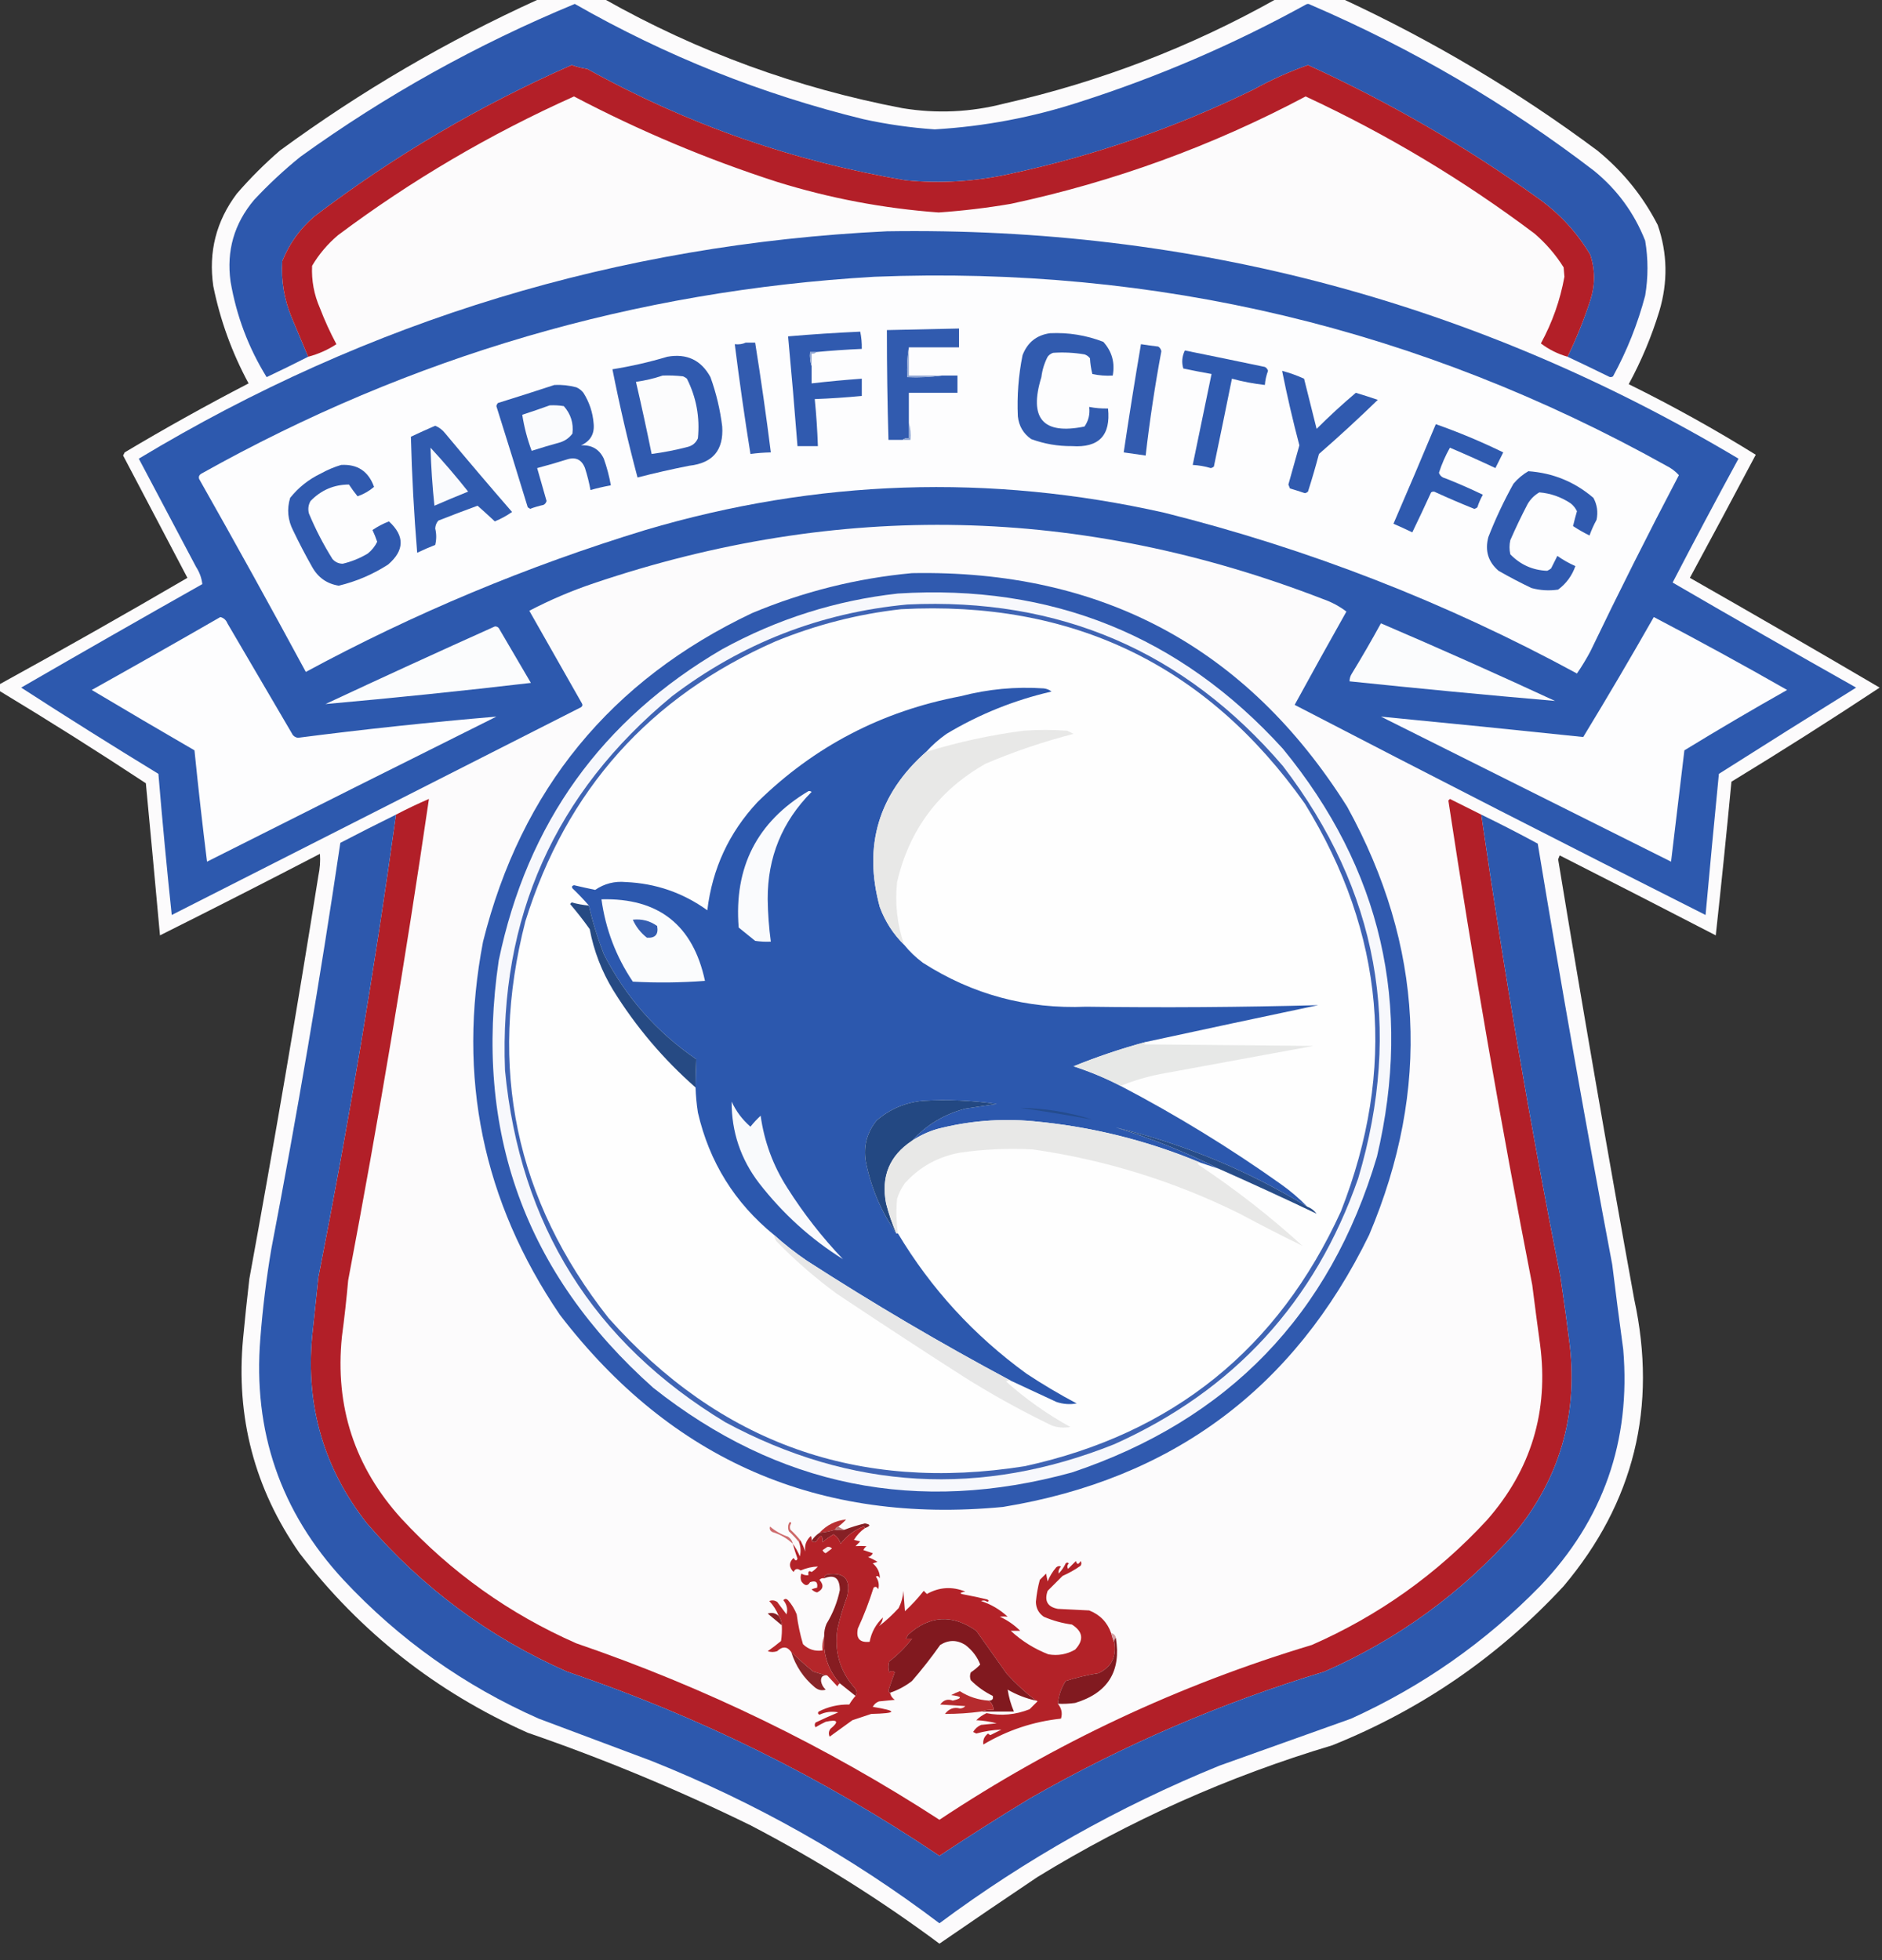 <?xml version="1.0" encoding="UTF-8"?>
<!DOCTYPE svg PUBLIC "-//W3C//DTD SVG 1.1//EN" "http://www.w3.org/Graphics/SVG/1.1/DTD/svg11.dtd">
<svg xmlns="http://www.w3.org/2000/svg" version="1.1" width="1200px" height="1250px" style="shape-rendering:geometricPrecision; text-rendering:geometricPrecision; image-rendering:optimizeQuality; fill-rule:evenodd; clip-rule:evenodd" xmlns:xlink="http://www.w3.org/1999/xlink">
<rect width="100%" height="100%" fill="#333333" stroke="none"/>
<g><path style="opacity:0.991" fill="#fefdfe" d="M 343.5,-0.5 C 357.5,-0.5 371.5,-0.5 385.5,-0.5C 444.922,33.033 508.256,56.2 575.5,69C 597.345,72.575 619.012,71.575 640.5,66C 701.496,52.156 759.163,29.989 813.5,-0.5C 827.833,-0.5 842.167,-0.5 856.5,-0.5C 913.969,26.198 967.969,58.365 1018.5,96C 1034.68,109.177 1047.52,125.01 1057,143.5C 1063.23,161.543 1063.56,179.877 1058,198.5C 1053.06,214.667 1046.56,230.167 1038.5,245C 1066.31,258.732 1093.31,273.732 1119.5,290C 1105.63,316.246 1091.63,342.413 1077.5,368.5C 1118.03,391.596 1158.37,414.929 1198.5,438.5C 1167.42,459.058 1135.92,479.058 1104,498.5C 1100.9,531.216 1097.57,563.883 1094,596.5C 1060.91,579.372 1027.74,562.372 994.5,545.5C 994.167,546.333 993.833,547.167 993.5,548C 1008.89,641.641 1025.06,735.141 1042,828.5C 1056.91,897.188 1041.91,958.188 997,1011.5C 955.495,1056.32 906.328,1090.15 849.5,1113C 783.086,1132.88 720.419,1160.88 661.5,1197C 640.563,1211.05 619.73,1225.22 599,1239.5C 560.954,1211.21 520.787,1186.05 478.5,1164C 432.381,1141.41 385.048,1121.74 336.5,1105C 278.281,1079.11 229.781,1040.94 191,990.5C 162.294,949.349 150.294,903.683 155,853.5C 156.187,840.818 157.52,828.151 159,815.5C 174.638,730.002 189.305,644.336 203,558.5C 203.998,553.857 204.332,549.19 204,544.5C 170.156,562.089 136.156,579.422 102,596.5C 99.066,564.16 96.066,531.827 93,499.5C 62.199,479.187 31.032,459.52 -0.5,440.5C -0.5,439.167 -0.5,437.833 -0.5,436.5C 39.77,414.363 79.77,391.697 119.5,368.5C 105.816,342.463 92.149,316.463 78.5,290.5C 78.833,289.833 79.167,289.167 79.5,288.5C 105.384,273.057 131.718,258.39 158.5,244.5C 147.925,224.94 140.425,204.273 136,182.5C 132.832,160.685 137.832,141.018 151,123.5C 159.5,113.667 168.667,104.5 178.5,96C 230.015,58.23 285.015,26.063 343.5,-0.5 Z"/></g>
<g><path style="opacity:1" fill="#2d58ad" d="M 999.5,227.5 C 1005.15,215.865 1009.98,203.865 1014,191.5C 1017.13,181.789 1017.13,172.122 1014,162.5C 1005.63,148.465 994.801,136.632 981.5,127C 935.313,93.808 886.147,65.308 834,41.5C 822.141,45.676 810.641,50.843 799.5,57C 749.741,81.365 697.741,99.365 643.5,111C 621.688,115.811 599.688,117.145 577.5,115C 505.745,102.952 438.078,79.286 374.5,44C 371.081,43.479 367.748,42.645 364.5,41.5C 305.815,67.324 251.149,99.49 200.5,138C 191.312,145.847 184.479,155.347 180,166.5C 179.185,178.944 181.185,190.944 186,202.5C 189.512,210.855 193.012,219.188 196.5,227.5C 187.82,231.923 178.986,236.256 170,240.5C 158.408,221.734 150.741,201.401 147,179.5C 144.314,159.922 149.314,142.589 162,127.5C 171.179,117.655 181.012,108.489 191.5,100C 245.798,60.837 304.131,28.337 366.5,2.5C 424.39,35.611 485.724,60.111 550.5,76C 565.513,79.288 580.68,81.454 596,82.5C 627.574,80.652 658.407,74.819 688.5,65C 738.508,48.997 786.508,28.331 832.5,3C 833.5,2.333 834.5,2.333 835.5,3C 900.502,30.978 960.835,66.311 1016.5,109C 1031.23,121.051 1042.06,135.884 1049,153.5C 1050.95,165.153 1050.95,176.819 1049,188.5C 1044.25,206.505 1037.41,223.672 1028.5,240C 1027.5,240.667 1026.5,240.667 1025.5,240C 1016.77,235.716 1008.11,231.549 999.5,227.5 Z"/></g>
<g><path style="opacity:1" fill="#b31f28" d="M 999.5,227.5 C 993.181,225.674 987.515,222.841 982.5,219C 989.798,205.605 994.798,191.438 997.5,176.5C 997.333,174.5 997.167,172.5 997,170.5C 991.956,162.449 985.789,155.283 978.5,149C 933.088,114.829 884.421,85.663 832.5,61.5C 773.009,93.08 710.342,115.913 644.5,130C 629.257,132.601 613.923,134.434 598.5,135.5C 563.435,132.942 529.102,126.442 495.5,116C 450.779,101.557 407.612,83.39 366,61.5C 312.344,85.559 262.177,115.059 215.5,150C 208.873,155.62 203.373,162.12 199,169.5C 198.55,178.839 200.217,187.839 204,196.5C 207.016,204.377 210.516,212.044 214.5,219.5C 208.987,223.121 202.987,225.788 196.5,227.5C 193.012,219.188 189.512,210.855 186,202.5C 181.185,190.944 179.185,178.944 180,166.5C 184.479,155.347 191.312,145.847 200.5,138C 251.149,99.49 305.815,67.324 364.5,41.5C 367.748,42.645 371.081,43.479 374.5,44C 438.078,79.286 505.745,102.952 577.5,115C 599.688,117.145 621.688,115.811 643.5,111C 697.741,99.365 749.741,81.365 799.5,57C 810.641,50.843 822.141,45.676 834,41.5C 886.147,65.308 935.313,93.808 981.5,127C 994.801,136.632 1005.63,148.465 1014,162.5C 1017.13,172.122 1017.13,181.789 1014,191.5C 1009.98,203.865 1005.15,215.865 999.5,227.5 Z"/></g>
<g><path style="opacity:1" fill="#2d59ae" d="M 565.5,147.5 C 760.447,144.483 941.447,192.816 1108.5,292.5C 1094.25,318.675 1080.25,345.008 1066.5,371.5C 1105.34,394.086 1144.34,416.42 1183.5,438.5C 1154.25,456.708 1125.08,475.042 1096,493.5C 1093.06,523.494 1090.22,553.494 1087.5,583.5C 999.82,539.327 912.486,494.661 825.5,449.5C 836.38,429.57 847.38,409.737 858.5,390C 853.973,386.568 848.973,383.901 843.5,382C 689.698,322.464 534.698,319.131 378.5,372C 364.349,376.77 350.682,382.604 337.5,389.5C 348.667,409.167 359.833,428.833 371,448.5C 371.617,449.449 371.451,450.282 370.5,451C 283.5,495.167 196.5,539.333 109.5,583.5C 106.338,553.544 103.504,523.544 101,493.5C 71.581,475.542 42.414,457.209 13.5,438.5C 51.871,416.3 90.371,394.3 129,372.5C 128.573,368.619 127.24,364.953 125,361.5C 112.833,338.5 100.667,315.5 88.5,292.5C 235.332,204.043 394.332,155.71 565.5,147.5 Z"/></g>
<g><path style="opacity:1" fill="#fdfdfe" d="M 557.5,176.5 C 737.303,169.369 905.636,209.536 1062.5,297C 1065.56,298.523 1068.22,300.523 1070.5,303C 1051.02,340.128 1032.19,377.628 1014,415.5C 1011.42,420.333 1008.58,425 1005.5,429.5C 922.146,384.216 834.479,350.05 742.5,327C 631.171,301.944 520.838,305.611 411.5,338C 336.301,360.954 264.134,391.121 195,428.5C 172.735,387.246 150.068,346.246 127,305.5C 126.493,304.004 126.993,302.837 128.5,302C 262.002,227.216 405.002,185.383 557.5,176.5 Z"/></g>
<g><path style="opacity:1" fill="#315baf" d="M 579.5,221.5 C 578.51,227.645 578.177,233.978 578.5,240.5C 586.019,240.825 593.352,240.492 600.5,239.5C 603.833,239.5 607.167,239.5 610.5,239.5C 610.5,243.167 610.5,246.833 610.5,250.5C 600.167,250.5 589.833,250.5 579.5,250.5C 579.5,256.833 579.5,263.167 579.5,269.5C 579.5,272.833 579.5,276.167 579.5,279.5C 577.901,279.232 576.568,279.566 575.5,280.5C 572.5,280.5 569.5,280.5 566.5,280.5C 565.826,257.173 565.493,233.839 565.5,210.5C 580.833,210.167 596.167,209.833 611.5,209.5C 611.5,213.5 611.5,217.5 611.5,221.5C 600.833,221.5 590.167,221.5 579.5,221.5 Z"/></g>
<g><path style="opacity:1" fill="#305aaf" d="M 520.5,224.5 C 519.167,224.5 517.833,224.5 516.5,224.5C 516.19,227.713 516.523,230.713 517.5,233.5C 517.5,237.167 517.5,240.833 517.5,244.5C 528.14,243.26 538.806,242.26 549.5,241.5C 549.5,245.167 549.5,248.833 549.5,252.5C 539.522,253.468 529.522,254.134 519.5,254.5C 520.497,264.476 521.164,274.476 521.5,284.5C 517.167,284.5 512.833,284.5 508.5,284.5C 506.68,261.15 504.68,237.816 502.5,214.5C 517.809,213.194 533.142,212.194 548.5,211.5C 549.244,215.119 549.577,218.785 549.5,222.5C 539.815,222.919 530.148,223.586 520.5,224.5 Z"/></g>
<g><path style="opacity:1" fill="#315baf" d="M 669.5,212.5 C 681.249,211.951 692.583,213.784 703.5,218C 708.998,224.093 710.998,231.259 709.5,239.5C 705.098,239.772 700.765,239.439 696.5,238.5C 695.676,235.215 695.176,231.882 695,228.5C 694.097,227.299 692.931,226.465 691.5,226C 684.859,224.881 678.192,224.547 671.5,225C 670.069,225.465 668.903,226.299 668,227.5C 665.895,231.583 664.562,235.917 664,240.5C 655.88,266.906 665.046,277.406 691.5,272C 694.076,268.285 695.076,264.118 694.5,259.5C 698.452,260.272 702.452,260.605 706.5,260.5C 708.33,277.669 700.664,285.669 683.5,284.5C 674.517,284.581 665.85,283.081 657.5,280C 652.509,276.531 649.676,271.697 649,265.5C 648.409,252.372 649.409,239.372 652,226.5C 655.144,218.359 660.977,213.692 669.5,212.5 Z"/></g>
<g><path style="opacity:1" fill="#325baf" d="M 475.5,218.5 C 477.5,218.5 479.5,218.5 481.5,218.5C 485.221,241.773 488.554,265.107 491.5,288.5C 487.143,288.586 482.81,288.92 478.5,289.5C 474.778,266.223 471.445,242.89 468.5,219.5C 471.059,219.802 473.393,219.468 475.5,218.5 Z"/></g>
<g><path style="opacity:1" fill="#325baf" d="M 727.5,219.5 C 731.142,220.08 734.809,220.58 738.5,221C 739.578,221.674 740.245,222.674 740.5,224C 736.389,246.06 733.055,268.227 730.5,290.5C 725.833,289.833 721.167,289.167 716.5,288.5C 719.922,265.459 723.588,242.459 727.5,219.5 Z"/></g>
<g><path style="opacity:1" fill="#92a8d5" d="M 579.5,221.5 C 579.5,227.5 579.5,233.5 579.5,239.5C 586.5,239.5 593.5,239.5 600.5,239.5C 593.352,240.492 586.019,240.825 578.5,240.5C 578.177,233.978 578.51,227.645 579.5,221.5 Z"/></g>
<g><path style="opacity:1" fill="#2f5aaf" d="M 755.5,223.5 C 772.486,226.931 789.486,230.431 806.5,234C 807.516,234.519 808.182,235.353 808.5,236.5C 807.414,239.42 806.748,242.42 806.5,245.5C 799.387,244.704 792.387,243.37 785.5,241.5C 781.736,260.152 777.903,278.819 774,297.5C 773.439,298.022 772.772,298.355 772,298.5C 768.239,297.381 764.406,296.714 760.5,296.5C 764.499,277.177 768.499,257.844 772.5,238.5C 766.501,237.444 760.501,236.277 754.5,235C 753.34,231.101 753.673,227.267 755.5,223.5 Z"/></g>
<g><path style="opacity:1" fill="#305aaf" d="M 425.5,227.5 C 437.9,225.286 447.067,229.619 453,240.5C 456.685,250.738 459.185,261.238 460.5,272C 461.482,287.019 454.482,295.353 439.5,297C 428.412,299.184 417.412,301.684 406.5,304.5C 400.417,281.668 395.084,258.668 390.5,235.5C 402.458,233.578 414.124,230.912 425.5,227.5 Z"/></g>
<g><path style="opacity:1" fill="#92a8d5" d="M 520.5,224.5 C 519.791,225.404 518.791,225.737 517.5,225.5C 517.5,228.167 517.5,230.833 517.5,233.5C 516.523,230.713 516.19,227.713 516.5,224.5C 517.833,224.5 519.167,224.5 520.5,224.5 Z"/></g>
<g><path style="opacity:1" fill="#305aaf" d="M 817.5,236.5 C 822.289,237.763 826.955,239.43 831.5,241.5C 834.167,252.167 836.833,262.834 839.5,273.5C 847.533,265.465 855.867,257.798 864.5,250.5C 869.192,251.897 873.859,253.397 878.5,255C 866.3,266.868 853.8,278.368 841,289.5C 838.869,297.559 836.536,305.559 834,313.5C 833.439,314.022 832.772,314.355 832,314.5C 828.851,313.422 825.684,312.422 822.5,311.5C 822.167,310.667 821.833,309.833 821.5,309C 823.833,300.667 826.167,292.333 828.5,284C 824.35,268.256 820.683,252.422 817.5,236.5 Z"/></g>
<g><path style="opacity:1" fill="#fcfcfd" d="M 422.5,239.5 C 426.846,239.334 431.179,239.501 435.5,240C 436.416,240.374 437.25,240.874 438,241.5C 443.997,253.482 446.33,266.148 445,279.5C 443.749,282.381 441.583,284.214 438.5,285C 430.914,286.981 423.247,288.481 415.5,289.5C 412.381,274.12 409.048,258.787 405.5,243.5C 411.413,242.689 417.08,241.356 422.5,239.5 Z"/></g>
<g><path style="opacity:1" fill="#2f5aaf" d="M 353.5,245.5 C 358.248,245.275 362.915,245.775 367.5,247C 369.286,247.785 370.786,248.951 372,250.5C 375.78,256.507 377.947,263.007 378.5,270C 379.208,276.582 376.542,281.249 370.5,284C 377.313,283.65 382.146,286.484 385,292.5C 386.974,298.062 388.474,303.729 389.5,309.5C 385.12,310.293 380.786,311.293 376.5,312.5C 375.649,307.775 374.482,303.108 373,298.5C 370.89,293.055 367.056,291.222 361.5,293C 355.193,294.993 348.859,296.826 342.5,298.5C 344.493,305.482 346.493,312.482 348.5,319.5C 348.182,320.647 347.516,321.481 346.5,322C 343.607,322.631 340.774,323.464 338,324.5C 337.5,324.167 337,323.833 336.5,323.5C 329.936,301.975 323.27,280.475 316.5,259C 316.645,258.228 316.978,257.561 317.5,257C 329.644,253.228 341.644,249.395 353.5,245.5 Z"/></g>
<g><path style="opacity:1" fill="#fafbfd" d="M 350.5,258.5 C 353.518,258.335 356.518,258.502 359.5,259C 363.956,264.034 365.789,269.867 365,276.5C 363.062,279.106 360.562,280.939 357.5,282C 351.28,283.709 345.114,285.542 339,287.5C 336.199,279.958 334.199,272.291 333,264.5C 338.952,262.572 344.785,260.572 350.5,258.5 Z"/></g>
<g><path style="opacity:1" fill="#2f5aaf" d="M 915.5,270.5 C 930.176,275.671 944.51,281.671 958.5,288.5C 956.827,291.869 955.16,295.202 953.5,298.5C 943.917,293.973 934.25,289.639 924.5,285.5C 921.631,290.574 919.298,295.907 917.5,301.5C 918.189,303.353 919.522,304.519 921.5,305C 929.658,308.216 937.658,311.716 945.5,315.5C 944.058,318.05 942.892,320.716 942,323.5C 941.439,324.022 940.772,324.355 940,324.5C 931.751,321.195 923.585,317.695 915.5,314C 914.5,313.333 913.5,313.333 912.5,314C 908.593,322.56 904.593,331.06 900.5,339.5C 896.542,337.57 892.542,335.737 888.5,334C 897.644,312.88 906.644,291.714 915.5,270.5 Z"/></g>
<g><path style="opacity:1" fill="#305baf" d="M 277.5,271.5 C 280.056,272.543 282.223,274.21 284,276.5C 297.979,293.314 312.146,309.98 326.5,326.5C 323.126,328.862 319.46,330.862 315.5,332.5C 311.809,329.031 308.143,325.697 304.5,322.5C 296.133,325.567 287.8,328.734 279.5,332C 278.296,333.353 277.629,335.019 277.5,337C 278.35,340.552 278.35,344.052 277.5,347.5C 273.593,349.038 269.76,350.704 266,352.5C 263.963,327.864 262.629,303.197 262,278.5C 267.209,276.051 272.376,273.717 277.5,271.5 Z"/></g>
<g><path style="opacity:1" fill="#869fd0" d="M 579.5,269.5 C 580.482,272.962 580.815,276.629 580.5,280.5C 578.833,280.5 577.167,280.5 575.5,280.5C 576.568,279.566 577.901,279.232 579.5,279.5C 579.5,276.167 579.5,272.833 579.5,269.5 Z"/></g>
<g><path style="opacity:1" fill="#fafbfd" d="M 274.5,285.5 C 282.822,294.494 290.822,303.828 298.5,313.5C 291.285,316.404 284.119,319.404 277,322.5C 275.71,310.196 274.877,297.862 274.5,285.5 Z"/></g>
<g><path style="opacity:1" fill="#305aaf" d="M 217.5,296.5 C 227.961,295.901 234.961,300.568 238.5,310.5C 235.427,313.124 231.927,315.124 228,316.5C 226.054,314.119 224.221,311.619 222.5,309C 212.939,309.025 204.772,312.525 198,319.5C 196.578,322.03 196.245,324.697 197,327.5C 201.219,337.606 206.219,347.273 212,356.5C 213.722,358.444 215.889,359.444 218.5,359.5C 224.153,358.175 229.486,356.009 234.5,353C 237.103,350.906 239.103,348.406 240.5,345.5C 239.632,342.934 238.632,340.434 237.5,338C 240.779,335.777 244.279,333.943 248,332.5C 258.122,341.783 257.956,350.949 247.5,360C 237.766,366.283 227.266,370.783 216,373.5C 208.458,372.31 202.791,368.31 199,361.5C 194.745,353.991 190.745,346.324 187,338.5C 183.487,331.704 182.82,324.704 185,317.5C 190.299,310.873 196.799,305.706 204.5,302C 208.707,299.66 213.041,297.826 217.5,296.5 Z"/></g>
<g><path style="opacity:1" fill="#305aaf" d="M 974.5,300.5 C 990.203,301.602 1004.04,307.268 1016,317.5C 1018.37,321.894 1019.04,326.56 1018,331.5C 1016.22,334.72 1014.72,338.053 1013.5,341.5C 1009.87,339.7 1006.37,337.7 1003,335.5C 1003.73,332.425 1004.56,329.258 1005.5,326C 1004.56,324.056 1003.23,322.389 1001.5,321C 995.352,316.914 988.685,314.58 981.5,314C 978.333,315.833 975.833,318.333 974,321.5C 970.061,329.045 966.394,336.712 963,344.5C 962.333,347.5 962.333,350.5 963,353.5C 969.493,360.167 977.327,363.667 986.5,364C 987.416,363.626 988.25,363.126 989,362.5C 990.34,359.798 991.673,357.131 993,354.5C 996.59,357.046 1000.42,359.213 1004.5,361C 1002.34,367.15 998.677,372.15 993.5,376C 987.747,376.851 982.08,376.517 976.5,375C 969.342,371.588 962.342,367.922 955.5,364C 948.863,358.289 946.696,351.123 949,342.5C 953.568,330.79 958.901,319.457 965,308.5C 967.775,305.22 970.942,302.554 974.5,300.5 Z"/></g>
<g><path style="opacity:1" fill="#305aaf" d="M 581.5,365.5 C 702.529,363.248 795.029,412.915 859,514.5C 907.776,603.218 912.443,694.218 873,787.5C 825.211,885.505 747.378,943.338 639.5,961C 522.382,972.172 428.216,931.339 357,838.5C 307.784,766.093 291.451,686.76 308,600.5C 332.221,503.62 389.388,433.787 479.5,391C 512.296,377.264 546.296,368.764 581.5,365.5 Z"/></g>
<g><path style="opacity:1" fill="#f7f8fc" d="M 572.5,378.5 C 670.551,372.327 752.384,405.327 818,477.5C 880.782,554.042 900.782,640.708 878,737.5C 848.108,838.392 783.274,905.559 683.5,939C 585.133,966.072 496.133,948.072 416.5,885C 334.774,812.178 301.941,721.345 318,612.5C 336.174,525.034 383.674,458.868 460.5,414C 495.618,394.729 532.951,382.896 572.5,378.5 Z"/></g>
<g><path style="opacity:1" fill="#3f64b4" d="M 578.5,385.5 C 675.436,380.904 755.269,415.237 818,488.5C 878.616,567.745 894.616,655.411 866,751.5C 838.531,830.304 786.698,886.804 710.5,921C 625.607,954.917 542.94,950.251 462.5,907C 378.321,856.036 331.487,781.202 322,682.5C 318.244,585.199 353.744,505.699 428.5,444C 472.929,410.245 522.929,390.745 578.5,385.5 Z"/></g>
<g><path style="opacity:1" fill="#fefefe" d="M 574.5,388.5 C 683.629,382.655 769.462,423.988 832,512.5C 882.883,595.212 890.549,681.879 855,772.5C 814.974,860.18 747.808,914.347 653.5,935C 547.464,951.883 458.964,920.383 388,840.5C 328.661,765.151 310.995,680.818 335,587.5C 361.042,503.79 414.209,444.29 494.5,409C 520.32,398.428 546.986,391.595 574.5,388.5 Z"/></g>
<g><path style="opacity:1" fill="#fdfdfe" d="M 140.5,393.5 C 142.624,394.031 144.124,395.365 145,397.5C 158.667,420.833 172.333,444.167 186,467.5C 186.777,469.215 188.11,470.215 190,470.5C 232.097,465.065 274.264,460.565 316.5,457C 254.922,487.705 193.422,518.539 132,549.5C 129.058,525.867 126.392,502.2 124,478.5C 102.084,465.793 80.251,452.959 58.5,440C 86.001,424.636 113.334,409.136 140.5,393.5 Z"/></g>
<g><path style="opacity:1" fill="#fdfdfe" d="M 1054.5,393.5 C 1083.1,408.467 1111.43,423.967 1139.5,440C 1117.42,452.455 1095.59,465.288 1074,478.5C 1071.17,502.163 1068.33,525.83 1065.5,549.5C 1003.83,518.667 942.167,487.833 880.5,457C 923.541,461.15 966.541,465.483 1009.5,470C 1024.9,444.692 1039.9,419.192 1054.5,393.5 Z"/></g>
<g><path style="opacity:1" fill="#fbfcfd" d="M 880.5,397.5 C 917.715,413.439 954.715,429.939 991.5,447C 947.829,443.221 904.162,439.055 860.5,434.5C 860.491,432.692 860.991,431.025 862,429.5C 868.443,418.942 874.609,408.275 880.5,397.5 Z"/></g>
<g><path style="opacity:1" fill="#fbfcfd" d="M 315.5,399.5 C 316.496,399.414 317.329,399.748 318,400.5C 324.833,412.167 331.667,423.833 338.5,435.5C 294.84,440.609 251.174,445.109 207.5,449C 243.471,432.177 279.471,415.677 315.5,399.5 Z"/></g>
<g><path style="opacity:1" fill="#2c58ae" d="M 590.5,479.5 C 560.137,506.419 550.304,539.419 561,578.5C 564.434,587.723 569.601,595.723 576.5,602.5C 579.998,606.831 583.998,610.664 588.5,614C 620.146,634.246 654.812,643.58 692.5,642C 741.85,642.67 791.183,642.337 840.5,641C 803.787,648.729 767.12,656.562 730.5,664.5C 714.826,668.749 699.492,673.916 684.5,680C 694.87,683.354 704.87,687.52 714.5,692.5C 749.975,711.064 783.975,731.897 816.5,755C 822.652,759.323 828.319,764.157 833.5,769.5C 795.525,746.352 754.858,729.518 711.5,719C 734.392,726.01 756.392,734.844 777.5,745.5C 773.5,744.167 769.5,742.833 765.5,741.5C 731.308,727.202 695.641,718.369 658.5,715C 637.851,713.137 617.517,714.804 597.5,720C 591.748,721.711 586.414,724.211 581.5,727.5C 590.605,717.427 601.939,710.594 615.5,707C 622.167,706 628.833,705 635.5,704C 619.902,701.749 604.236,701.083 588.5,702C 577.297,703.064 567.464,707.23 559,714.5C 552.8,722.103 550.467,730.77 552,740.5C 555.314,757.301 561.814,772.634 571.5,786.5C 571.833,786.5 572.167,786.5 572.5,786.5C 593.621,821.798 620.954,851.631 654.5,876C 664.836,882.837 675.503,889.17 686.5,895C 682.074,895.791 677.741,895.457 673.5,894C 663.807,889.486 654.14,884.986 644.5,880.5C 600.11,856.805 556.777,831.305 514.5,804C 507.107,798.974 500.107,793.474 493.5,787.5C 468.445,767.064 452.279,741.064 445,709.5C 444.17,704.192 443.67,698.859 443.5,693.5C 443.594,687.465 443.761,681.465 444,675.5C 418.669,658.168 399.002,635.835 385,608.5C 381.01,598.153 377.843,587.819 375.5,577.5C 372.204,573.702 368.704,570.036 365,566.5C 364.409,565.517 364.743,564.85 366,564.5C 370.483,565.563 374.983,566.563 379.5,567.5C 385.359,563.494 391.859,561.827 399,562.5C 418.143,563.325 435.477,569.325 451,580.5C 454.175,553.953 464.842,530.953 483,511.5C 519.139,476.009 562.306,453.509 612.5,444C 629.9,439.45 647.567,437.783 665.5,439C 667.384,439.216 669.051,439.883 670.5,441C 646.676,446.492 624.342,455.492 603.5,468C 598.718,471.381 594.385,475.214 590.5,479.5 Z"/></g>
<g><path style="opacity:1" fill="#e8e8e7" d="M 576.5,602.5 C 569.601,595.723 564.434,587.723 561,578.5C 550.304,539.419 560.137,506.419 590.5,479.5C 610.761,473.249 631.427,468.749 652.5,466C 661.833,465.333 671.167,465.333 680.5,466C 681.833,466.667 683.167,467.333 684.5,468C 665.335,472.944 646.668,479.277 628.5,487C 598.622,503.881 579.789,529.048 572,562.5C 570.543,576.223 572.043,589.556 576.5,602.5 Z"/></g>
<g><path style="opacity:1" fill="#fafbfd" d="M 515.5,504.5 C 516.239,504.369 516.906,504.536 517.5,505C 498.698,523.894 489.365,546.727 489.5,573.5C 489.62,582.55 490.287,591.55 491.5,600.5C 488.15,600.665 484.817,600.498 481.5,600C 478,597.167 474.5,594.333 471,591.5C 467.914,553 482.747,524 515.5,504.5 Z"/></g>
<g><path style="opacity:1" fill="#b21f28" d="M 944.5,519.5 C 958.739,618.27 975.573,716.603 995,814.5C 997.186,829.132 999.186,843.799 1001,858.5C 1005.91,903.243 994.239,942.909 966,977.5C 931.971,1015.86 891.471,1045.36 844.5,1066C 778.728,1085.89 716.061,1112.89 656.5,1147C 637.056,1158.79 617.889,1170.95 599,1183.5C 525.295,1133.9 446.129,1094.73 361.5,1066C 311.842,1044.09 269.342,1012.59 234,971.5C 206.598,936.611 194.931,896.945 199,852.5C 200.333,839.836 201.667,827.17 203,814.5C 222.31,716.637 238.81,618.304 252.5,519.5C 259.416,515.874 266.416,512.541 273.5,509.5C 258.493,612.209 241.326,714.542 222,816.5C 220.93,828.53 219.597,840.53 218,852.5C 213.49,896.968 226.157,935.635 256,968.5C 287.658,1002.74 324.824,1029.24 367.5,1048C 449.477,1076.07 526.643,1113.57 599,1160.5C 672.457,1111.69 751.623,1074.53 836.5,1049C 879.176,1030.24 916.342,1003.74 948,969.5C 976.232,937.458 987.565,900.125 982,857.5C 980.261,844.852 978.594,832.185 977,819.5C 957.014,716.919 939.181,613.919 923.5,510.5C 923.833,510.167 924.167,509.833 924.5,509.5C 931.193,512.847 937.86,516.18 944.5,519.5 Z"/></g>
<g><path style="opacity:1" fill="#2d58ad" d="M 252.5,519.5 C 238.81,618.304 222.31,716.637 203,814.5C 201.667,827.17 200.333,839.836 199,852.5C 194.931,896.945 206.598,936.611 234,971.5C 269.342,1012.59 311.842,1044.09 361.5,1066C 446.129,1094.73 525.295,1133.9 599,1183.5C 617.889,1170.95 637.056,1158.79 656.5,1147C 716.061,1112.89 778.728,1085.89 844.5,1066C 891.471,1045.36 931.971,1015.86 966,977.5C 994.239,942.909 1005.91,903.243 1001,858.5C 999.186,843.799 997.186,829.132 995,814.5C 975.573,716.603 958.739,618.27 944.5,519.5C 956.63,525.398 968.63,531.565 980.5,538C 995.305,627.662 1011.14,717.162 1028,806.5C 1030.2,824.522 1032.54,842.522 1035,860.5C 1039.95,918.982 1022.29,969.316 982,1011.5C 947.137,1047.19 906.97,1075.35 861.5,1096C 833.5,1106 805.5,1116 777.5,1126C 713.51,1152.1 654.01,1185.6 599,1226.5C 542.747,1183.94 481.58,1149.44 415.5,1123C 391.5,1114 367.5,1105 343.5,1096C 295.969,1074.98 254.469,1045.48 219,1007.5C 178.871,964.119 161.204,912.786 166,853.5C 167.477,834.394 169.811,815.394 173,796.5C 189.502,710.488 204.169,624.155 217,537.5C 228.782,531.359 240.615,525.359 252.5,519.5 Z"/></g>
<g><path style="opacity:1" fill="#fbfcfd" d="M 383.5,573.5 C 419.887,572.553 441.887,589.886 449.5,625.5C 434.178,626.666 418.844,626.833 403.5,626C 392.811,610.108 386.144,592.608 383.5,573.5 Z"/></g>
<g><path style="opacity:1" fill="#264a83" d="M 375.5,577.5 C 377.843,587.819 381.01,598.153 385,608.5C 399.002,635.835 418.669,658.168 444,675.5C 443.761,681.465 443.594,687.465 443.5,693.5C 422.943,675.442 405.443,654.775 391,631.5C 383.641,619.425 378.641,606.425 376,592.5C 372.075,586.985 367.908,581.652 363.5,576.5C 363.833,576.167 364.167,575.833 364.5,575.5C 368.105,576.49 371.772,577.156 375.5,577.5 Z"/></g>
<g><path style="opacity:1" fill="#345db0" d="M 403.5,586.5 C 409.233,585.891 414.4,587.224 419,590.5C 419.989,595.84 417.822,598.34 412.5,598C 408.497,594.845 405.497,591.012 403.5,586.5 Z"/></g>
<g><path style="opacity:1" fill="#e7e8e7" d="M 730.5,664.5 C 730.389,665.117 730.056,665.617 729.5,666C 765.5,666.333 801.5,666.667 837.5,667C 804.852,672.997 772.186,678.997 739.5,685C 730.815,686.749 722.482,689.249 714.5,692.5C 704.87,687.52 694.87,683.354 684.5,680C 699.492,673.916 714.826,668.749 730.5,664.5 Z"/></g>
<g><path style="opacity:1" fill="#234882" d="M 581.5,727.5 C 567.159,736.989 561.659,750.323 565,767.5C 566.677,774.032 568.844,780.366 571.5,786.5C 561.814,772.634 555.314,757.301 552,740.5C 550.467,730.77 552.8,722.103 559,714.5C 567.464,707.23 577.297,703.064 588.5,702C 604.236,701.083 619.902,701.749 635.5,704C 628.833,705 622.167,706 615.5,707C 601.939,710.594 590.605,717.427 581.5,727.5 Z"/></g>
<g><path style="opacity:1" fill="#f9fafc" d="M 466.5,702.5 C 469.321,708.663 473.321,713.996 478.5,718.5C 480.483,716.016 482.65,713.683 485,711.5C 487.31,728.098 492.976,743.431 502,757.5C 512.306,773.812 524.139,788.979 537.5,803C 517.007,790.194 499.174,774.027 484,754.5C 472.276,739.16 466.442,721.827 466.5,702.5 Z"/></g>
<g><path style="opacity:1" fill="#244c8e" d="M 650.5,706.5 C 665.984,706.691 681.317,709.191 696.5,714C 681.266,711.188 665.933,708.688 650.5,706.5 Z"/></g>
<g><path style="opacity:1" fill="#e8e8e7" d="M 765.5,741.5 C 763.621,741.393 763.288,741.893 764.5,743C 787.768,758.476 809.768,775.643 830.5,794.5C 817.4,788.112 804.066,781.279 790.5,774C 748.652,753.272 704.652,739.605 658.5,733C 643.1,732.182 627.767,732.849 612.5,735C 598.39,737.47 586.556,743.97 577,754.5C 574.806,757.554 573.139,760.888 572,764.5C 571.317,771.861 571.483,779.195 572.5,786.5C 572.167,786.5 571.833,786.5 571.5,786.5C 568.844,780.366 566.677,774.032 565,767.5C 561.659,750.323 567.159,736.989 581.5,727.5C 586.414,724.211 591.748,721.711 597.5,720C 617.517,714.804 637.851,713.137 658.5,715C 695.641,718.369 731.308,727.202 765.5,741.5 Z"/></g>
<g><path style="opacity:1" fill="#274c88" d="M 833.5,769.5 C 835.886,770.373 837.886,771.873 839.5,774C 819.006,764.255 798.339,754.755 777.5,745.5C 756.392,734.844 734.392,726.01 711.5,719C 754.858,729.518 795.525,746.352 833.5,769.5 Z"/></g>
<g><path style="opacity:1" fill="#e7e7e7" d="M 493.5,787.5 C 500.107,793.474 507.107,798.974 514.5,804C 556.777,831.305 600.11,856.805 644.5,880.5C 643.448,880.351 642.448,880.517 641.5,881C 654.057,892.221 667.723,901.888 682.5,910C 678.406,910.767 674.406,910.434 670.5,909C 651.19,899.681 632.523,889.348 614.5,878C 587.329,860.582 560.329,842.915 533.5,825C 519.78,814.953 506.946,803.786 495,791.5C 494.209,790.255 493.709,788.922 493.5,787.5 Z"/></g>
<g><path style="opacity:1" fill="#b72e31" d="M 534.5,973.5 C 533.5,973.833 532.833,974.5 532.5,975.5C 529.272,976.546 525.939,977.212 522.5,977.5C 527.105,972.531 532.772,969.697 539.5,969C 537.963,970.707 536.296,972.207 534.5,973.5 Z"/></g>
<g><path style="opacity:1" fill="#862025" d="M 551.5,974.5 C 551.44,973.957 551.107,973.624 550.5,973.5C 544.601,975.855 539.768,979.522 536,984.5C 535.218,981.924 533.718,979.924 531.5,978.5C 528.991,979.921 526.657,981.588 524.5,983.5C 524.548,978.455 523.214,978.289 520.5,983C 519.251,983.74 518.251,983.573 517.5,982.5C 518.806,980.527 520.473,978.861 522.5,977.5C 525.939,977.212 529.272,976.546 532.5,975.5C 534.741,975.954 536.741,975.954 538.5,975.5C 542.732,973.887 547.065,972.554 551.5,971.5C 555.23,972.149 555.23,973.149 551.5,974.5 Z"/></g>
<g><path style="opacity:1" fill="#b67376" d="M 534.5,973.5 C 535.671,974.345 537.005,975.011 538.5,975.5C 536.741,975.954 534.741,975.954 532.5,975.5C 532.833,974.5 533.5,973.833 534.5,973.5 Z"/></g>
<g><path style="opacity:1" fill="#cd6868" d="M 510.5,982.5 C 509.833,982.5 509.5,982.833 509.5,983.5C 507.567,981.063 505.4,978.729 503,976.5C 502.333,974.833 502.333,973.167 503,971.5C 503.654,970.304 504.154,970.304 504.5,971.5C 503.572,972.768 503.405,974.101 504,975.5C 506.372,977.703 508.539,980.037 510.5,982.5 Z"/></g>
<g><path style="opacity:1" fill="#b32228" d="M 551.5,974.5 C 548.666,976.502 546.333,979.002 544.5,982C 545.833,982.333 547.167,982.667 548.5,983C 547.5,984 546.5,985 545.5,986C 547.811,985.845 550.144,985.845 552.5,986C 551.643,986.689 550.977,987.522 550.5,988.5C 552.5,989.167 554.5,989.833 556.5,990.5C 555.91,991.799 554.91,992.632 553.5,993C 555.623,993.815 557.623,994.815 559.5,996C 558.5,996.333 557.5,996.667 556.5,997C 559.545,999.584 561.045,1002.75 561,1006.5C 560.189,1005.04 559.355,1004.71 558.5,1005.5C 560.225,1007.96 560.725,1010.62 560,1013.5C 559.147,1011.88 558.147,1011.54 557,1012.5C 554.228,1021.38 550.895,1030.05 547,1038.5C 545.671,1044.83 548.171,1047.67 554.5,1047C 555.628,1040.91 558.461,1035.75 563,1031.5C 562.778,1033.46 561.945,1035.29 560.5,1037C 564.807,1033.71 568.973,1029.88 573,1025.5C 574.743,1022.04 575.743,1018.38 576,1014.5C 576.333,1018.83 576.667,1023.17 577,1027.5C 581.368,1023.47 585.368,1019.13 589,1014.5C 589.667,1015.17 590.333,1015.83 591,1016.5C 598.95,1012.07 607.117,1011.57 615.5,1015C 611.5,1015.67 611.5,1016.33 615.5,1017C 620.195,1017.87 624.861,1018.87 629.5,1020C 630.696,1020.65 630.696,1021.15 629.5,1021.5C 628.232,1020.57 626.899,1020.41 625.5,1021C 631.907,1023.07 637.573,1026.41 642.5,1031C 640.874,1030.8 639.207,1030.8 637.5,1031C 642.384,1033.22 646.718,1036.22 650.5,1040C 648.5,1040 646.5,1040 644.5,1040C 651.524,1046.51 659.524,1051.51 668.5,1055C 674.527,1056.03 680.194,1055.03 685.5,1052C 691.255,1045.86 690.588,1040.53 683.5,1036C 677.271,1035.16 671.271,1033.49 665.5,1031C 662.229,1028.69 660.563,1025.53 660.5,1021.5C 660.935,1016.73 661.769,1012.06 663,1007.5C 664.333,1006.17 665.667,1004.83 667,1003.5C 667.333,1005.17 667.667,1006.83 668,1008.5C 669.318,1005.2 671.152,1002.2 673.5,999.5C 674.451,998.674 675.451,998.508 676.5,999C 675.235,1000.34 674.735,1001.84 675,1003.5C 676.87,1001.59 678.37,999.428 679.5,997C 680.167,996.333 680.833,996.333 681.5,997C 680.483,998.049 680.316,999.216 681,1000.5C 682.667,998.833 684.333,997.167 686,995.5C 686.691,997.891 687.691,997.891 689,995.5C 689.667,996.5 689.667,997.5 689,998.5C 685.41,1001.05 681.577,1003.21 677.5,1005C 674.333,1008.17 671.167,1011.33 668,1014.5C 665.762,1020.93 667.928,1024.76 674.5,1026C 681.167,1026.33 687.833,1026.67 694.5,1027C 701.41,1029.74 706.077,1034.58 708.5,1041.5C 709.048,1043.63 709.715,1045.63 710.5,1047.5C 711.957,1056.59 708.624,1063.09 700.5,1067C 693.35,1068.13 686.35,1069.8 679.5,1072C 676.69,1076.39 675.023,1081.22 674.5,1086.5C 676.896,1089.41 677.562,1092.57 676.5,1096C 658.827,1097.89 642.327,1103.39 627,1112.5C 626.591,1109.64 627.591,1107.31 630,1105.5C 630.414,1105.96 630.914,1106.29 631.5,1106.5C 633.833,1105.33 636.167,1104.17 638.5,1103C 633.116,1103.17 627.783,1104.01 622.5,1105.5C 621.833,1105.17 621.167,1104.83 620.5,1104.5C 621.693,1102.47 623.36,1100.97 625.5,1100C 628.833,1099.67 632.167,1099.33 635.5,1099C 631.251,1097.87 626.918,1097.21 622.5,1097C 624.405,1095.13 626.572,1093.63 629,1092.5C 638.404,1094.39 647.571,1093.56 656.5,1090C 658.167,1088.33 659.833,1086.67 661.5,1085C 661.272,1084.6 660.938,1084.43 660.5,1084.5C 653.976,1079.49 647.809,1073.82 642,1067.5C 635.5,1058.33 629,1049.17 622.5,1040C 607.271,1029.31 592.771,1030.15 579,1042.5C 578.626,1043.42 578.126,1044.25 577.5,1045C 578.833,1045 580.167,1045 581.5,1045C 577.333,1050.5 572.5,1055.33 567,1059.5C 566.333,1061.83 566.333,1064.17 567,1066.5C 568.183,1065.27 569.349,1065.27 570.5,1066.5C 569.105,1070.31 567.771,1074.14 566.5,1078C 566.57,1078.76 566.903,1079.26 567.5,1079.5C 567.859,1081.37 568.859,1082.87 570.5,1084C 567.167,1084.33 563.833,1084.67 560.5,1085C 558.697,1085.64 557.364,1086.8 556.5,1088.5C 572.538,1091.09 572.204,1092.59 555.5,1093C 551.5,1094.33 547.5,1095.67 543.5,1097C 538.69,1100.47 533.857,1103.97 529,1107.5C 528.202,1105.74 528.369,1104.07 529.5,1102.5C 535.191,1097.82 534.191,1096.32 526.5,1098C 524.254,1099.04 522.087,1100.21 520,1101.5C 519.333,1100.5 519.333,1099.5 520,1098.5C 524.684,1096.25 529.518,1094.08 534.5,1092C 530.336,1091.19 526.336,1091.69 522.5,1093.5C 521.479,1093 521.312,1092.33 522,1091.5C 528.038,1088.38 534.538,1086.88 541.5,1087C 542.697,1084.98 544.03,1083.15 545.5,1081.5C 546.621,1079.91 546.454,1078.24 545,1076.5C 535.453,1065.66 531.787,1053 534,1038.5C 535.594,1031.72 537.594,1025.05 540,1018.5C 542.781,1007.29 538.614,1002.46 527.5,1004C 526.244,1004.42 525.577,1005.25 525.5,1006.5C 524.325,1006.28 523.325,1006.61 522.5,1007.5C 525.484,1010.89 524.984,1013.55 521,1015.5C 519.605,1015.22 518.438,1014.55 517.5,1013.5C 518.698,1013.06 519.865,1012.73 521,1012.5C 521.611,1008.91 520.111,1007.75 516.5,1009C 514.982,1011.61 513.149,1011.45 511,1008.5C 510.333,1006.83 510.333,1005.17 511,1003.5C 512.356,1004.38 513.856,1004.71 515.5,1004.5C 515.119,1002.06 515.786,1001.39 517.5,1002.5C 518.981,1001.52 520.315,1000.35 521.5,999C 518,999.066 514.333,999.899 510.5,1001.5C 508.459,1000.01 506.959,1000.34 506,1002.5C 502.911,999.393 502.911,996.393 506,993.5C 507.065,995.396 507.898,995.563 508.5,994C 507.393,990.846 506.393,987.68 505.5,984.5C 507.263,986.885 508.763,989.552 510,992.5C 510.736,989.408 510.569,986.408 509.5,983.5C 509.5,982.833 509.833,982.5 510.5,982.5C 511.648,984.742 512.648,987.076 513.5,989.5C 512.795,985.709 513.962,982.376 517,979.5C 517.483,980.448 517.649,981.448 517.5,982.5C 518.251,983.573 519.251,983.74 520.5,983C 523.214,978.289 524.548,978.455 524.5,983.5C 526.657,981.588 528.991,979.921 531.5,978.5C 533.718,979.924 535.218,981.924 536,984.5C 539.768,979.522 544.601,975.855 550.5,973.5C 551.107,973.624 551.44,973.957 551.5,974.5 Z"/></g>
<g><path style="opacity:1" fill="#ce6c6e" d="M 505.5,984.5 C 501.816,980.988 497.483,978.488 492.5,977C 490.993,976.163 490.493,974.996 491,973.5C 494.374,976.409 498.207,978.576 502.5,980C 504.141,981.129 505.141,982.629 505.5,984.5 Z"/></g>
<g><path style="opacity:1" fill="#f9ecec" d="M 527.5,986.5 C 528.675,986.281 529.675,986.614 530.5,987.5C 529.167,988.5 527.833,989.5 526.5,990.5C 525.5,990.167 524.833,989.5 524.5,988.5C 525.602,987.824 526.602,987.158 527.5,986.5 Z"/></g>
<g><path style="opacity:1" fill="#861c21" d="M 545.5,1081.5 C 542.236,1078.85 538.903,1076.19 535.5,1073.5C 527.996,1064.99 524.662,1054.99 525.5,1043.5C 525.421,1040.73 525.921,1038.06 527,1035.5C 531.11,1028.79 533.943,1021.62 535.5,1014C 535.426,1006.37 532.092,1003.87 525.5,1006.5C 525.577,1005.25 526.244,1004.42 527.5,1004C 538.614,1002.46 542.781,1007.29 540,1018.5C 537.594,1025.05 535.594,1031.72 534,1038.5C 531.787,1053 535.453,1065.66 545,1076.5C 546.454,1078.24 546.621,1079.91 545.5,1081.5 Z"/></g>
<g><path style="opacity:1" fill="#b5262a" d="M 525.5,1043.5 C 524.662,1054.99 527.996,1064.99 535.5,1073.5C 534.778,1073.92 534.278,1074.58 534,1075.5C 531.817,1073.09 529.65,1070.76 527.5,1068.5C 524.579,1067.81 521.579,1066.97 518.5,1066C 513.665,1062 508.998,1057.83 504.5,1053.5C 501.957,1049.89 498.957,1049.73 495.5,1053C 493.5,1053.67 491.5,1053.67 489.5,1053C 492.423,1050.95 495.257,1048.79 498,1046.5C 498.498,1043.18 498.665,1039.85 498.5,1036.5C 498.405,1034.21 497.738,1032.21 496.5,1030.5C 495.146,1026.97 493.146,1023.8 490.5,1021C 492.235,1020.35 493.902,1020.52 495.5,1021.5C 497.5,1024.17 499.5,1026.83 501.5,1029.5C 502.423,1026.28 501.757,1023.28 499.5,1020.5C 500.391,1019.41 501.391,1019.41 502.5,1020.5C 504.835,1023.17 506.669,1026.17 508,1029.5C 508.827,1035.96 510.16,1042.29 512,1048.5C 515.444,1051.88 519.61,1053.22 524.5,1052.5C 524.19,1049.29 524.523,1046.29 525.5,1043.5 Z"/></g>
<g><path style="opacity:1" fill="#851f24" d="M 496.5,1030.5 C 497.738,1032.21 498.405,1034.21 498.5,1036.5C 495.531,1034.01 492.531,1031.51 489.5,1029C 492.171,1028.17 494.504,1028.67 496.5,1030.5 Z"/></g>
<g><path style="opacity:1" fill="#81191f" d="M 660.5,1084.5 C 654.102,1083.08 648.102,1080.75 642.5,1077.5C 643.248,1082.33 644.581,1087 646.5,1091.5C 639.5,1091.5 632.5,1091.5 625.5,1091.5C 627.948,1090.53 630.615,1090.19 633.5,1090.5C 633.385,1088.05 632.385,1086.05 630.5,1084.5C 632.686,1084.49 633.519,1083.49 633,1081.5C 627.777,1078.94 623.11,1075.61 619,1071.5C 618.333,1069.83 618.333,1068.17 619,1066.5C 621.185,1065.07 623.185,1063.4 625,1061.5C 623.149,1056.61 619.982,1052.44 615.5,1049C 610.167,1045.67 604.833,1045.67 599.5,1049C 593.882,1056.95 587.882,1064.62 581.5,1072C 577.225,1075.3 572.558,1077.8 567.5,1079.5C 566.903,1079.26 566.57,1078.76 566.5,1078C 567.771,1074.14 569.105,1070.31 570.5,1066.5C 569.349,1065.27 568.183,1065.27 567,1066.5C 566.333,1064.17 566.333,1061.83 567,1059.5C 572.5,1055.33 577.333,1050.5 581.5,1045C 580.167,1045 578.833,1045 577.5,1045C 578.126,1044.25 578.626,1043.42 579,1042.5C 592.771,1030.15 607.271,1029.31 622.5,1040C 629,1049.17 635.5,1058.33 642,1067.5C 647.809,1073.82 653.976,1079.49 660.5,1084.5 Z"/></g>
<g><path style="opacity:1" fill="#d39fa2" d="M 708.5,1041.5 C 710.144,1041.81 711.144,1042.81 711.5,1044.5C 710.596,1045.21 710.263,1046.21 710.5,1047.5C 709.715,1045.63 709.048,1043.63 708.5,1041.5 Z"/></g>
<g><path style="opacity:1" fill="#811a20" d="M 711.5,1044.5 C 715.019,1065.84 706.352,1079.67 685.5,1086C 681.848,1086.5 678.182,1086.67 674.5,1086.5C 675.023,1081.22 676.69,1076.39 679.5,1072C 686.35,1069.8 693.35,1068.13 700.5,1067C 708.624,1063.09 711.957,1056.59 710.5,1047.5C 710.263,1046.21 710.596,1045.21 711.5,1044.5 Z"/></g>
<g><path style="opacity:1" fill="#882428" d="M 504.5,1053.5 C 508.998,1057.83 513.665,1062 518.5,1066C 521.579,1066.97 524.579,1067.81 527.5,1068.5C 524.757,1068.08 523.424,1069.24 523.5,1072C 523.834,1074.17 524.834,1076.01 526.5,1077.5C 524.048,1078.31 521.715,1077.81 519.5,1076C 512.317,1069.98 507.317,1062.48 504.5,1053.5 Z"/></g>
<g><path style="opacity:1" fill="#b62b2e" d="M 630.5,1084.5 C 632.385,1086.05 633.385,1088.05 633.5,1090.5C 630.615,1090.19 627.948,1090.53 625.5,1091.5C 617.85,1092.52 610.184,1093.02 602.5,1093C 605.064,1089.68 608.231,1088.51 612,1089.5C 613.404,1089.49 614.57,1088.99 615.5,1088C 610.167,1087.67 604.833,1087.33 599.5,1087C 601.624,1084.09 604.291,1083.26 607.5,1084.5C 613.885,1082.98 613.551,1081.81 606.5,1081C 608.274,1080.03 610.107,1079.2 612,1078.5C 617.671,1082.09 623.838,1084.09 630.5,1084.5 Z"/></g>
</svg>
